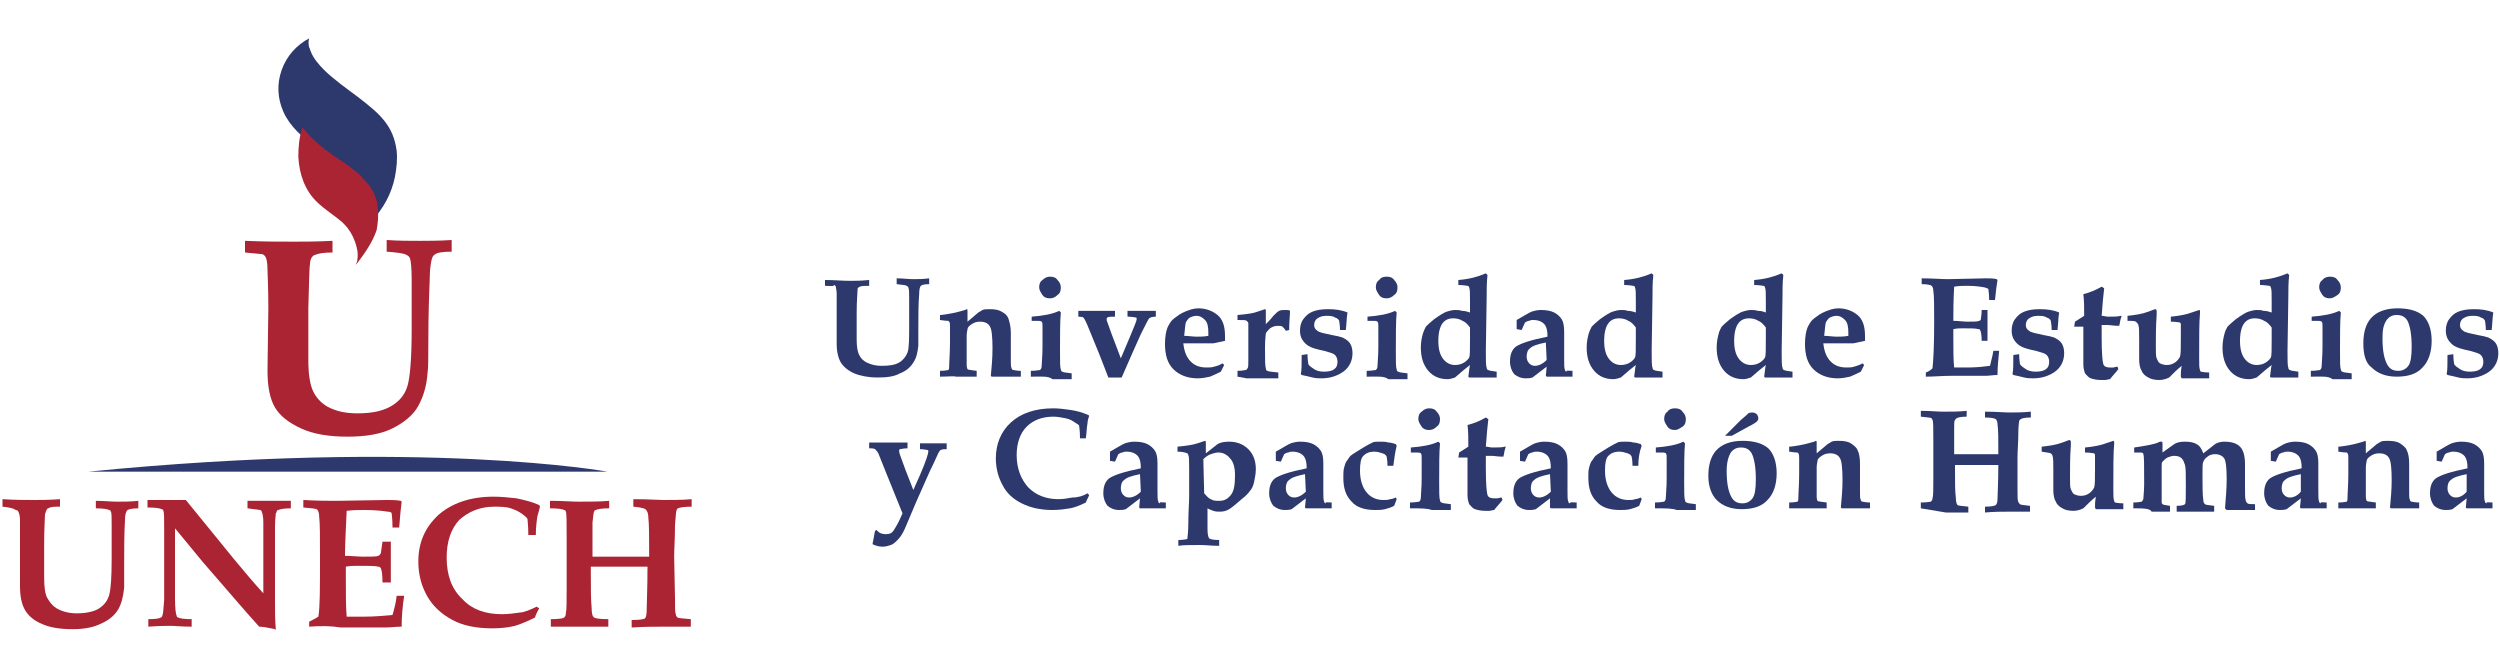 <?xml version="1.0" encoding="utf-8"?>
<!-- Generator: Adobe Illustrator 26.5.0, SVG Export Plug-In . SVG Version: 6.00 Build 0)  -->
<svg version="1.1" id="Layer_1" xmlns="http://www.w3.org/2000/svg" xmlns:xlink="http://www.w3.org/1999/xlink" x="0px" y="0px"
	 viewBox="0 0 300 80" style="enable-background:new 0 0 300 80;" xml:space="preserve">
<style type="text/css">
	.st0{fill:#AB2434;}
	.st1{fill:#2D396C;}
</style>
<g id="AS7Dvr.tif">
</g>
<g>
	<g>
		<g>
			<path class="st0" d="M0.3,60.8v-0.9C1.8,60,3.1,60,4.2,60c0.7,0,1.7,0,3-0.1v0.9c-0.7,0-1.1,0-1.4,0.2c-0.1,0-0.2,0.1-0.2,0.2
				c-0.1,0.1-0.1,0.3-0.2,0.5c0,0.4-0.1,1.6-0.1,3.5c0,1.3,0,2.7,0,4.1c0,1.1,0.1,2,0.4,2.5c0.3,0.5,0.6,0.9,1.1,1.2
				c0.7,0.4,1.5,0.6,2.4,0.6c1.1,0,2.1-0.2,2.7-0.6c0.6-0.4,1-0.9,1.2-1.6c0.2-0.7,0.3-2.1,0.3-4.4v-4c0-0.9,0-1.5-0.1-1.6
				c0-0.1-0.1-0.2-0.2-0.2c-0.2-0.1-0.7-0.2-1.6-0.2v-0.9c1,0,1.8,0.1,2.6,0.1c0.7,0,1.5,0,2.5-0.1v0.9c-0.7,0-1.1,0.1-1.3,0.2
				c-0.2,0.2-0.3,0.6-0.3,1.2c-0.1,1.6-0.1,3.4-0.1,5.5c0,1.3,0,2.2,0,2.6c-0.1,1-0.3,1.9-0.7,2.6c-0.4,0.7-1.1,1.3-2,1.7
				c-1,0.5-2.1,0.7-3.5,0.7c-1.5,0-2.7-0.2-3.6-0.6c-1-0.4-1.7-1-2.1-1.7c-0.4-0.7-0.6-1.6-0.6-2.9l0-4.9c0-0.4,0-1.4,0-3
				c0-0.5-0.1-0.8-0.2-1c0-0.1-0.2-0.2-0.3-0.2C1.6,61,1.2,60.9,0.3,60.8z"/>
			<path class="st0" d="M17.8,75.2v-0.9c0.9,0,1.4-0.1,1.5-0.2c0.1,0,0.2-0.2,0.2-0.3c0.1-0.2,0.1-0.8,0.2-1.8c0-1.7,0-3.1,0-3.9
				v-4.7c0-1.2,0-1.9-0.1-2.1c0-0.1-0.1-0.2-0.2-0.2c-0.2-0.1-0.7-0.2-1.7-0.2v-0.9c1.1,0,2,0,2.5,0c0.6,0,1.3,0,2.1,0
				c1.7,2.1,3.6,4.4,5.7,7c1.4,1.7,2.6,3.1,3.6,4.2v-4.3c0-1.6,0-3.1,0-4.2c0-0.7-0.1-1.1-0.2-1.3c0-0.1-0.1-0.2-0.2-0.2
				c-0.1,0-0.6-0.1-1.5-0.2v-0.9c0.8,0,1.6,0,2.3,0c1.1,0,2.1,0,2.9,0v0.9c-0.8,0-1.3,0.1-1.5,0.2c-0.1,0-0.2,0.1-0.2,0.2
				c0,0.1-0.1,0.2-0.1,0.2c0,0.2-0.1,0.7-0.1,1.7l0,4.4l0,4.4c0,1.2,0,2.3,0.1,3.5L33,75.5c-0.9-0.2-1.5-0.3-1.9-0.3
				c-1.9-2.1-4.1-4.7-6.8-7.8c-1.3-1.6-2.4-2.9-3.3-4v4.2c0,1.1,0,2.5,0,4.2c0,1.2,0.1,1.9,0.2,2.1c0,0.1,0.1,0.2,0.2,0.2
				c0.1,0.1,0.7,0.2,1.6,0.2v0.9c-1.2,0-2-0.1-2.5-0.1C20.1,75.1,19.2,75.1,17.8,75.2z"/>
			<path class="st0" d="M37.1,75.2v-0.6c0.4-0.2,0.8-0.4,1.1-0.6c0.2-1.1,0.2-3.5,0.2-7.1c0-2.5,0-4.1-0.1-4.9
				c0-0.4-0.1-0.7-0.2-0.8C38,61,37.4,61,36.4,60.9V60c1.7,0.1,3.1,0.1,4,0.1l6-0.1c0.6,0,1.2,0,1.7,0.1l0.1,0.1
				C48.1,61,48,62,47.9,63.3h-0.8c0-1.1-0.1-1.6-0.1-1.7c0-0.1-0.2-0.2-0.5-0.2c-0.6-0.1-1.5-0.2-2.8-0.2c-0.6,0-1.3,0-2.1,0.1
				c-0.1,2.3-0.2,4-0.2,5.4c0.8,0,1.5,0.1,2.2,0.1c1,0,1.6,0,1.8-0.1c0.1,0,0.2-0.2,0.3-0.3c0-0.1,0.1-0.6,0.2-1.4h1
				c0,1.2,0,2,0,2.4l0,2.5h-1c0-1-0.1-1.5-0.2-1.7c0-0.1-0.2-0.2-0.3-0.2c-0.4-0.1-1.2-0.1-2.5-0.1c-0.4,0-0.9,0-1.4,0.1
				c0,0.4,0,0.8,0,1.2c0,2.1,0,3.6,0.1,4.8l2.1,0c1.2,0,2.3-0.1,3.4-0.2c0.2-0.7,0.4-1.4,0.5-2.3h0.9c-0.2,1.3-0.3,2.5-0.3,3.7
				c-0.7,0-1.3,0.1-1.9,0.1c-0.4,0-1.2,0-2.4,0c-1.1,0-2.1,0-3,0C39.7,75.1,38.5,75.1,37.1,75.2z"/>
			<path class="st0" d="M64.4,72.8l0.3,0.2c-0.2,0.4-0.4,0.7-0.5,1.1c-0.8,0.4-1.7,0.8-2.4,1c-0.8,0.2-1.7,0.3-2.7,0.3
				c-1.9,0-3.5-0.3-4.8-1c-1.3-0.7-2.3-1.6-3-2.8c-0.7-1.2-1.1-2.6-1.1-4.2c0-2.3,0.8-4.1,2.4-5.6c1.6-1.4,3.8-2.2,6.6-2.2
				c1,0,1.9,0.1,2.8,0.2c0.9,0.2,1.8,0.4,2.7,0.8l0.1,0.2c-0.1,0.4-0.2,0.8-0.3,1.1c-0.1,0.6-0.2,1.4-0.2,2.3h-0.9
				c0-1.1-0.1-1.8-0.1-1.9c0-0.1-0.2-0.3-0.6-0.6c-0.4-0.3-0.8-0.5-1.4-0.7c-0.6-0.2-1.3-0.2-2-0.2c-1.7,0-3.1,0.6-4.2,1.6
				c-1,1.1-1.5,2.6-1.5,4.5c0,2.1,0.6,3.8,1.9,5c1.1,1.2,2.7,1.8,4.7,1.8c0.8,0,1.5-0.1,2.2-0.2C62.8,73.5,63.6,73.2,64.4,72.8z"/>
			<path class="st0" d="M66.1,75.2v-0.9c1,0,1.5-0.1,1.6-0.2c0.1-0.1,0.2-0.2,0.2-0.5c0.1-0.4,0.1-1.4,0.1-3v-5.9c0-2,0-3.1-0.1-3.3
				c0-0.1-0.1-0.2-0.2-0.2c-0.2-0.1-0.7-0.2-1.7-0.2v-0.9c1.5,0,2.6,0.1,3.4,0.1c1.3,0,2.6,0,3.7-0.1v0.9c-0.9,0-1.4,0.1-1.6,0.2
				c-0.1,0-0.2,0.1-0.2,0.2c-0.1,0.1-0.1,0.6-0.2,1.3c0,1,0,2.1,0,3.2v0.9c0.8,0,1.9,0,3.6,0c1.5,0,2.5,0,3.2,0c0-2.3,0-3.9-0.1-4.7
				c0-0.4-0.1-0.7-0.2-0.8C77.5,61,77,60.9,76,60.8v-0.9c1.8,0,3,0.1,3.6,0.1c1.1,0,2.3,0,3.4-0.1v0.9c-0.9,0-1.5,0.1-1.6,0.2
				c-0.1,0-0.2,0.1-0.2,0.2c-0.1,0.2-0.1,0.8-0.2,1.8c0,1.6-0.1,2.9-0.1,3.8l0.1,5c0,1.1,0,1.7,0.1,1.9c0,0.2,0.1,0.3,0.2,0.4
				s0.7,0.1,1.6,0.2v0.9l-1.2,0c-0.9,0-1.6,0-2.1,0c-1.1,0-2.3,0-3.8,0.1v-0.9c1,0,1.5-0.1,1.6-0.2c0.1-0.1,0.2-0.4,0.2-0.9
				c0-0.8,0.1-2.6,0.1-5.3c-0.8,0-1.7,0-2.7,0c-1.5,0-2.9,0-4.1,0v0.7c0,1.9,0,3.3,0.1,4.3c0,0.6,0.1,1,0.3,1.1
				c0.1,0.1,0.7,0.2,1.7,0.2v0.9l-1.3,0c-0.8,0-1.5,0-2.2,0L66.1,75.2z"/>
		</g>
		<g>
			<path class="st1" d="M47.6,18.1L47.6,18.1c-0.4-3.1-2.1-4.5-4.7-6.5c-1.2-0.9-2.9-2.1-4-3.2c-0.6-0.6-1.3-1.4-1.6-2.2
				c-0.1-0.2-0.1-0.4-0.2-0.5l0,0l0,0c-0.1-0.4-0.1-0.8,0-1.1c-1.5,0.8-2.7,2.1-3.3,3.8s-0.5,3.4,0.2,5c0.8,1.8,2.3,3.1,4,4.3
				c0.8,0.6,1.7,1.2,2.5,1.8c0.8,0.6,1.5,1.1,2.1,1.8c0,0,0.1,0.1,0.1,0.1c1.3,1.4,2.1,3.4,1.8,5.2c1.5-1.5,2.5-3.4,2.9-5.4
				C47.6,20.1,47.7,19.1,47.6,18.1z"/>
			<path class="st0" d="M44.6,22.7c-0.2-0.4-0.5-0.7-0.8-1c-0.2-0.2-0.3-0.3-0.4-0.5l0,0l0,0c-0.4-0.4-0.8-0.7-1.2-1
				c0,0-0.1,0-0.1-0.1c-1.9-1.4-3.8-2.3-5.8-4.8c-0.4,1.1-0.5,2.3-0.5,3.5l0,0c0.1,2.1,0.8,4.1,2.3,5.5c0.7,0.7,2.2,1.7,2.9,2.3
				c0.1,0.1,0.3,0.3,0.3,0.3c0.6,0.6,1,1.3,1.3,2.1c0.2,0.6,0.4,1.3,0.3,2c0,0.3-0.1,0.5-0.2,0.8c1-1.3,2-2.7,2.5-4.2
				C45.5,25.9,45.5,24.1,44.6,22.7z"/>
			<g>
				<path class="st0" d="M29.4,30.3v-1.4c2.3,0.1,4.2,0.1,5.9,0.1c1.1,0,2.6,0,4.6-0.1v1.4c-1,0-1.7,0.1-2.1,0.3
					c-0.2,0-0.3,0.2-0.4,0.3c-0.1,0.2-0.2,0.4-0.2,0.8C37.1,32.2,37.1,34,37,37c0,2.1,0,4.1,0,6.2c0,1.7,0.2,3,0.6,3.8
					c0.4,0.8,1,1.4,1.7,1.8c1.1,0.6,2.3,0.8,3.6,0.8c1.8,0,3.1-0.3,4.1-0.9c1-0.6,1.6-1.4,1.9-2.4c0.3-1,0.5-3.3,0.5-6.7v-6.1
					c0-1.4-0.1-2.2-0.2-2.5c-0.1-0.2-0.2-0.3-0.4-0.4c-0.3-0.2-1.1-0.3-2.4-0.4v-1.4c1.4,0.1,2.7,0.1,4,0.1c1,0,2.3,0,3.8-0.1v1.4
					c-1.1,0-1.8,0.1-2.1,0.4c-0.3,0.2-0.4,0.9-0.5,1.9c-0.1,2.5-0.2,5.3-0.2,8.4c0,2,0,3.3-0.1,3.9c-0.1,1.5-0.5,2.8-1.1,3.9
					c-0.6,1.1-1.7,2-3.1,2.7c-1.4,0.7-3.2,1-5.4,1c-2.2,0-4.1-0.3-5.6-1c-1.5-0.7-2.5-1.5-3.1-2.5c-0.6-1-0.9-2.5-0.9-4.4l0.1-7.5
					c0-0.6,0-2.1-0.1-4.6c0-0.8-0.1-1.3-0.2-1.5c-0.1-0.2-0.2-0.3-0.4-0.4C31.3,30.5,30.6,30.4,29.4,30.3z"/>
			</g>
		</g>
		<path class="st1" d="M11,56.6h61.9c0,0-21.9-4-62.3,0"/>
	</g>
	<g>
		<path class="st1" d="M99,34.3v-0.7c1.1,0,2.1,0.1,3,0.1c0.5,0,1.3,0,2.3-0.1v0.7c-0.5,0-0.9,0-1.1,0.1c-0.1,0-0.1,0.1-0.2,0.1
			c-0.1,0.1-0.1,0.2-0.1,0.4c0,0.3-0.1,1.2-0.1,2.7c0,1,0,2.1,0,3.1c0,0.9,0.1,1.5,0.3,1.9s0.5,0.7,0.9,0.9c0.6,0.3,1.2,0.4,1.8,0.4
			c0.9,0,1.6-0.1,2.1-0.4c0.5-0.3,0.8-0.7,1-1.2c0.2-0.5,0.2-1.7,0.2-3.4v-3.1c0-0.7,0-1.1-0.1-1.3c0-0.1-0.1-0.1-0.2-0.2
			c-0.1-0.1-0.5-0.1-1.2-0.2v-0.7c0.7,0,1.4,0.1,2,0.1c0.5,0,1.2,0,1.9-0.1v0.7c-0.6,0-0.9,0.1-1,0.2c-0.1,0.1-0.2,0.4-0.2,1
			c-0.1,1.2-0.1,2.7-0.1,4.2c0,1,0,1.7,0,2c-0.1,0.8-0.2,1.4-0.6,2c-0.3,0.5-0.8,1-1.6,1.3c-0.7,0.4-1.6,0.5-2.7,0.5
			s-2.1-0.2-2.8-0.5c-0.7-0.3-1.3-0.8-1.6-1.3c-0.3-0.5-0.5-1.3-0.5-2.2v-3.8c0-0.3,0-1.1,0-2.3c0-0.4-0.1-0.6-0.1-0.8
			c0-0.1-0.1-0.1-0.2-0.2C100,34.4,99.7,34.3,99,34.3z"/>
		<path class="st1" d="M112.8,45.2v-0.7c0.6,0,1-0.1,1-0.1c0.1-0.1,0.1-0.2,0.1-0.4c0-0.6,0.1-1.6,0.1-3c0-0.7,0-1.3,0-1.8
			c0-0.3,0-0.5-0.1-0.6l-0.1-0.1c-0.1,0-0.4,0-1-0.1v-0.6c0.3,0,0.8-0.1,1.4-0.2c0.6-0.1,1.2-0.3,1.6-0.4l0.2-0.1
			c0.1,0,0.1,0.1,0.1,0.2v0.1c0,0.2,0,0.6,0,1.2l1.3-1.1c0.2-0.1,0.3-0.2,0.5-0.3s0.5-0.1,0.9-0.1c0.6,0,1.1,0.1,1.4,0.3
			c0.4,0.2,0.7,0.5,0.8,0.8s0.3,0.9,0.3,1.7c0,0.3,0,0.7,0,1.2c0,0.9,0,1.7,0,2.3c0,0.4,0,0.6,0.1,0.8c0,0.1,0.1,0.2,0.2,0.2
			c0.1,0,0.4,0.1,0.9,0.1v0.7h-1h-0.7H119l-0.1-0.1c0.1-1.1,0.2-2.1,0.2-3.3c0-1.4-0.1-2.3-0.3-2.6c-0.2-0.4-0.6-0.6-1.2-0.6
			c-0.4,0-0.7,0.1-1,0.3c-0.3,0.2-0.5,0.4-0.5,0.6c0,0.1-0.1,0.4-0.1,0.8c0,2,0,3.2,0,3.5s0.1,0.5,0.1,0.5c0.1,0.1,0.5,0.1,1.1,0.2
			v0.7c-1,0-1.8,0-2.5,0C114.5,45.1,113.8,45.2,112.8,45.2z"/>
		<path class="st1" d="M123.7,45.2v-0.7c0.6,0,1-0.1,1.1-0.1c0.1-0.1,0.2-0.2,0.2-0.5c0-0.4,0.1-1.1,0.1-2.3c0-0.5,0-1,0-1.4v-1
			c0-0.3,0-0.5-0.1-0.6c-0.1-0.1-0.3-0.1-0.6-0.1h-0.6V38c1.3-0.1,2.5-0.3,3.3-0.7l0.2,0.2c-0.1,1.1-0.1,2.6-0.1,4.7
			c0,1.2,0,1.9,0.1,2.1c0,0.2,0.1,0.3,0.2,0.3c0.1,0.1,0.4,0.1,1.1,0.2v0.7c-1,0-1.8,0-2.3,0C125.8,45.1,125,45.2,123.7,45.2z
			 M126,33.2c0.4,0,0.7,0.1,0.9,0.4c0.3,0.3,0.4,0.6,0.4,0.9c0,0.4-0.1,0.7-0.4,0.9c-0.3,0.3-0.6,0.4-0.9,0.4
			c-0.4,0-0.7-0.1-0.9-0.4c-0.2-0.3-0.4-0.6-0.4-0.9c0-0.4,0.1-0.7,0.4-0.9C125.4,33.3,125.7,33.2,126,33.2z"/>
		<path class="st1" d="M129.4,38v-0.7h2.1c0.7,0,1.5,0,2.3,0V38c-0.5,0-0.8,0-0.9,0.1c-0.1,0-0.1,0.1-0.1,0.2c0,0.1,0,0.2,0.1,0.4
			l0.5,1.4l1.1,2.9l1.1-2.6c0.5-1.2,0.8-1.9,0.8-2.1c0-0.1,0-0.2-0.1-0.2c-0.1,0-0.4-0.1-1-0.1v-0.7c0.7,0,1.3,0,1.8,0s1,0,1.6,0V38
			c-0.4,0-0.7,0.1-0.8,0.2c-0.1,0.1-0.4,0.7-1,1.9c-0.5,1.1-1.3,2.9-2.3,5.2H133c-0.4-1-0.9-2.4-1.7-4.3c-0.5-1.2-0.8-2-1-2.4
			c-0.1-0.2-0.2-0.4-0.3-0.5C130.1,38.1,129.8,38,129.4,38z"/>
		<path class="st1" d="M146.7,43.6l0.2,0.2l-0.4,0.8c-0.4,0.2-0.8,0.4-1.3,0.6c-0.5,0.1-0.9,0.2-1.5,0.2c-1.2,0-2.2-0.4-2.9-1.1
			c-0.7-0.7-1-1.7-1-3c0-0.8,0.1-1.5,0.3-2c0.2-0.4,0.4-0.8,0.8-1.1s0.8-0.6,1.3-0.8c0.5-0.2,1-0.4,1.6-0.4c0.9,0,1.7,0.3,2.3,0.8
			c0.6,0.5,0.9,1.3,0.9,2.5c0,0.1,0,0.4,0,0.6l-1.4,0.3c-0.4,0-1,0-1.8,0h-1.8c0.1,1,0.4,1.7,0.9,2.2c0.5,0.5,1.1,0.7,1.9,0.7
			c0.3,0,0.6,0,0.9-0.1C146.1,43.9,146.4,43.8,146.7,43.6z M142.1,40.3c0.5,0,1,0.1,1.5,0.1c0.4,0,0.9,0,1.4-0.1v-0.4
			c0-0.7-0.1-1.2-0.4-1.5s-0.6-0.5-1-0.5c-0.3,0-0.6,0.1-0.8,0.2c-0.2,0.1-0.4,0.4-0.5,0.6C142.2,39,142.2,39.6,142.1,40.3z"/>
		<path class="st1" d="M148.5,45.2v-0.7c0.6,0,0.9-0.1,1-0.1c0.1,0,0.1-0.1,0.2-0.2c0.1-0.1,0.1-0.4,0.1-0.9c0-0.8,0-1.6,0-2.2
			c0-1.3,0-2.1,0-2.3c0-0.1-0.1-0.2-0.2-0.3c-0.1-0.1-0.4-0.1-1.1-0.1v-0.6c1.1-0.1,1.9-0.2,2.4-0.4l0.9-0.3c0.1,0,0.1,0.1,0.1,0.2
			v0.1c0,0.4,0,0.9,0,1.5c0.3-0.3,0.6-0.6,0.9-1c0.3-0.3,0.5-0.5,0.7-0.6c0.2-0.1,0.4-0.1,0.8-0.1c0.2,0,0.4,0,0.5,0.1
			c0,0.6-0.1,1.3-0.1,2.3l-0.4,0.1c-0.1-0.2-0.3-0.4-0.4-0.5c-0.1-0.1-0.4-0.1-0.6-0.1c-0.3,0-0.6,0.1-0.9,0.3
			c-0.2,0.2-0.4,0.4-0.5,0.6c0,0.2-0.1,0.7-0.1,1.7c0,1.4,0,2.2,0.1,2.5c0,0.2,0.1,0.3,0.2,0.3c0.1,0.1,0.5,0.1,1.3,0.2v0.7h-0.9
			c-0.6,0-1.1,0-1.5,0s-0.9,0-1.4,0L148.5,45.2z"/>
		<path class="st1" d="M156.9,42.5c0,0.7,0.1,1.1,0.1,1.2c0.1,0.2,0.4,0.4,0.7,0.6c0.3,0.2,0.7,0.3,1.2,0.3c0.5,0,1-0.1,1.2-0.3
			c0.3-0.2,0.4-0.5,0.4-0.9c0-0.3-0.1-0.6-0.3-0.8c-0.2-0.2-0.6-0.3-1.3-0.5c-1-0.2-1.6-0.4-1.9-0.6c-0.3-0.2-0.5-0.4-0.7-0.7
			s-0.3-0.7-0.3-1.1c0-0.5,0.1-1,0.4-1.4c0.3-0.4,0.6-0.7,1.1-0.9c0.5-0.2,1.1-0.3,1.9-0.3c0.8,0,1.6,0.1,2.3,0.4
			c-0.1,0.5-0.1,1.2-0.2,2.1h-0.7c0-0.6-0.1-1-0.1-1.1c-0.1-0.2-0.2-0.3-0.5-0.4c-0.3-0.2-0.7-0.2-1-0.2c-0.5,0-0.8,0.1-1.1,0.3
			s-0.4,0.5-0.4,0.8c0,0.3,0.1,0.5,0.4,0.7c0.2,0.2,0.8,0.3,1.7,0.5c0.6,0.1,1,0.2,1.3,0.3c0.4,0.2,0.7,0.4,0.9,0.7s0.3,0.7,0.3,1.2
			c0,0.9-0.4,1.7-1.1,2.2c-0.7,0.5-1.6,0.8-2.6,0.8c-0.3,0-0.7,0-1.1-0.1c-0.4-0.1-0.8-0.2-1.3-0.3l-0.1-0.1
			c0.1-0.5,0.1-1.2,0.1-2.3L156.9,42.5L156.9,42.5z"/>
		<path class="st1" d="M164,45.2v-0.7c0.6,0,1-0.1,1.1-0.1c0.1-0.1,0.2-0.2,0.2-0.5c0-0.4,0.1-1.1,0.1-2.3c0-0.5,0-1,0-1.4v-1
			c0-0.3,0-0.5-0.1-0.6c-0.1-0.1-0.3-0.1-0.6-0.1h-0.6V38c1.3-0.1,2.5-0.3,3.3-0.7l0.2,0.2c-0.1,1.1-0.1,2.6-0.1,4.7
			c0,1.2,0,1.9,0.1,2.1c0,0.2,0.1,0.3,0.2,0.3c0.1,0.1,0.4,0.1,1.1,0.2v0.7c-1,0-1.8,0-2.3,0C166.1,45.1,165.3,45.2,164,45.2z
			 M166.4,33.2c0.4,0,0.7,0.1,0.9,0.4c0.3,0.3,0.4,0.6,0.4,0.9c0,0.4-0.1,0.7-0.4,0.9c-0.3,0.3-0.6,0.4-0.9,0.4
			c-0.4,0-0.7-0.1-0.9-0.4s-0.4-0.6-0.4-0.9c0-0.4,0.1-0.7,0.4-0.9C165.7,33.3,166,33.2,166.4,33.2z"/>
		<path class="st1" d="M176.4,37.5v-1.4c0-0.9,0-1.4-0.1-1.6c0-0.1-0.1-0.2-0.2-0.2c-0.1,0-0.5-0.1-1.1-0.1v-0.6
			c1.3-0.1,2.4-0.4,3.3-0.8l0.2,0.2c-0.1,0.9-0.1,1.8-0.1,2.6l-0.1,6.5c0,1.1,0,1.8,0.1,2c0,0.2,0.1,0.3,0.2,0.3
			c0.1,0.1,0.4,0.1,1,0.2v0.7c-0.7,0-1.3,0-2,0c-0.5,0-0.9,0-1.3,0l-0.1-0.1c0.1-0.6,0.1-1,0.2-1.4c-0.4,0.3-1,0.8-1.8,1.5
			c-0.3,0.1-0.6,0.2-0.9,0.2c-0.9,0-1.7-0.3-2.3-1s-0.9-1.6-0.9-2.8c0-0.6,0.1-1.1,0.2-1.5s0.3-0.8,0.4-1c0.2-0.2,0.5-0.5,1-0.9
			c0.7-0.5,1.2-0.8,1.5-0.9c0.3-0.1,0.7-0.2,1-0.2c0.3,0,0.6,0,0.8,0.1C175.8,37.3,176.1,37.4,176.4,37.5z M176.4,39.3
			c-0.3-0.4-0.6-0.7-0.9-0.8c-0.3-0.2-0.7-0.3-1.1-0.3c-0.6,0-1,0.2-1.3,0.6c-0.3,0.4-0.5,1.1-0.5,2.1s0.2,1.7,0.6,2.2
			c0.4,0.5,0.9,0.7,1.4,0.7c0.4,0,0.8-0.1,1.1-0.3c0.3-0.2,0.5-0.4,0.6-0.6c0.1-0.2,0.1-0.9,0.1-2.2
			C176.4,40.6,176.4,39.3,176.4,39.3z"/>
		<path class="st1" d="M188.7,44.5v0.7h-0.6c-0.3,0-0.7,0-1,0c-0.5,0-1,0-1.5,0l-0.1-0.1l0.1-1.1l-1.7,1.3c-0.3,0.1-0.6,0.1-0.8,0.1
			c-0.6,0-1-0.2-1.4-0.5c-0.3-0.4-0.5-0.9-0.5-1.5c0-0.8,0.2-1.4,0.7-1.8c0.6-0.4,1.8-0.8,3.8-1.2c0-0.7-0.1-1.1-0.3-1.4
			c-0.3-0.4-0.8-0.6-1.4-0.6c-0.2,0-0.3,0-0.5,0.1c-0.2,0-0.3,0.1-0.5,0.2l-0.4,0.9l-0.6-0.1v-0.4v-0.4v-0.3c0.9-0.5,1.5-0.9,1.8-1
			c0.3-0.1,0.7-0.2,1.1-0.2c0.7,0,1.2,0.1,1.6,0.3s0.7,0.5,0.9,0.8s0.3,0.8,0.3,1.5c0,0.3,0,0.8,0,1.5s0,1.3,0,1.8
			c0,0.7,0,1.1,0.1,1.3c0,0.1,0.1,0.2,0.2,0.2C187.9,44.4,188.2,44.5,188.7,44.5z M185.5,41.1c-1,0.2-1.6,0.4-1.9,0.7
			c-0.3,0.2-0.4,0.6-0.4,1c0,0.3,0.1,0.6,0.3,0.8c0.2,0.2,0.4,0.3,0.7,0.3c0.4,0,0.9-0.2,1.4-0.7L185.5,41.1L185.5,41.1z"/>
		<path class="st1" d="M196.3,37.5v-1.4c0-0.9,0-1.4-0.1-1.6c0-0.1-0.1-0.2-0.2-0.2c-0.1,0-0.5-0.1-1.1-0.1v-0.6
			c1.3-0.1,2.4-0.4,3.3-0.8l0.2,0.2c-0.1,0.9-0.1,1.8-0.1,2.6l-0.1,6.5c0,1.1,0,1.8,0.1,2c0,0.2,0.1,0.3,0.2,0.3
			c0.1,0.1,0.4,0.1,1,0.2v0.7c-0.7,0-1.3,0-2,0c-0.5,0-0.9,0-1.3,0l-0.1-0.1c0.1-0.6,0.1-1,0.2-1.4c-0.4,0.3-1,0.8-1.8,1.5
			c-0.3,0.1-0.6,0.2-0.9,0.2c-0.9,0-1.7-0.3-2.3-1s-0.9-1.6-0.9-2.8c0-0.6,0.1-1.1,0.2-1.5c0.1-0.4,0.3-0.8,0.4-1
			c0.2-0.2,0.5-0.5,1-0.9c0.7-0.5,1.2-0.8,1.5-0.9c0.3-0.1,0.7-0.2,1-0.2c0.3,0,0.6,0,0.8,0.1C195.7,37.3,196,37.4,196.3,37.5z
			 M196.3,39.3c-0.3-0.4-0.6-0.7-0.9-0.8c-0.3-0.2-0.7-0.3-1.1-0.3c-0.6,0-1,0.2-1.3,0.6c-0.3,0.4-0.5,1.1-0.5,2.1s0.2,1.7,0.6,2.2
			c0.4,0.5,0.9,0.7,1.4,0.7c0.4,0,0.8-0.1,1.1-0.3c0.3-0.2,0.5-0.4,0.6-0.6c0.1-0.2,0.1-0.9,0.1-2.2
			C196.3,40.6,196.3,39.3,196.3,39.3z"/>
		<path class="st1" d="M211.9,37.5v-1.4c0-0.9,0-1.4-0.1-1.6c0-0.1-0.1-0.2-0.2-0.2s-0.5-0.1-1.1-0.1v-0.6c1.3-0.1,2.4-0.4,3.3-0.8
			L214,33c-0.1,0.9-0.1,1.8-0.1,2.6l-0.1,6.5c0,1.1,0,1.8,0.1,2c0,0.2,0.1,0.3,0.2,0.3c0.1,0.1,0.4,0.1,1,0.2v0.7c-0.7,0-1.3,0-2,0
			c-0.5,0-0.9,0-1.3,0l-0.1-0.1c0.1-0.6,0.1-1,0.2-1.4c-0.4,0.3-1,0.8-1.8,1.5c-0.3,0.1-0.6,0.2-0.9,0.2c-0.9,0-1.7-0.3-2.3-1
			s-0.9-1.6-0.9-2.8c0-0.6,0.1-1.1,0.2-1.5c0.1-0.5,0.3-0.8,0.4-1c0.2-0.2,0.5-0.5,1-0.9c0.7-0.5,1.2-0.8,1.5-0.9
			c0.3-0.1,0.7-0.2,1-0.2c0.3,0,0.6,0,0.8,0.1C211.4,37.3,211.6,37.4,211.9,37.5z M211.9,39.3c-0.3-0.4-0.6-0.7-0.9-0.8
			c-0.3-0.2-0.7-0.3-1.1-0.3c-0.6,0-1,0.2-1.3,0.6c-0.3,0.4-0.5,1.1-0.5,2.1s0.2,1.7,0.6,2.2c0.4,0.5,0.9,0.7,1.4,0.7
			c0.4,0,0.8-0.1,1.1-0.3c0.3-0.2,0.5-0.4,0.6-0.6c0.1-0.2,0.1-0.9,0.1-2.2C211.9,40.6,211.9,39.3,211.9,39.3z"/>
		<path class="st1" d="M223.5,43.6l0.2,0.2l-0.4,0.8c-0.4,0.2-0.8,0.4-1.3,0.6c-0.5,0.1-0.9,0.2-1.5,0.2c-1.2,0-2.2-0.4-2.9-1.1
			c-0.7-0.7-1-1.7-1-3c0-0.8,0.1-1.5,0.3-2c0.2-0.4,0.4-0.8,0.8-1.1c0.4-0.3,0.8-0.6,1.3-0.8c0.5-0.2,1-0.4,1.6-0.4
			c0.9,0,1.7,0.3,2.3,0.8c0.6,0.5,0.9,1.3,0.9,2.5c0,0.1,0,0.4,0,0.6l-1.4,0.3c-0.4,0-1,0-1.8,0h-1.8c0.1,1,0.4,1.7,0.9,2.2
			c0.5,0.5,1.1,0.7,1.9,0.7c0.3,0,0.6,0,0.9-0.1C222.8,43.9,223.2,43.8,223.5,43.6z M218.9,40.3c0.5,0,1,0.1,1.5,0.1
			c0.4,0,0.9,0,1.4-0.1v-0.4c0-0.7-0.1-1.2-0.4-1.5s-0.6-0.5-1-0.5c-0.3,0-0.6,0.1-0.8,0.2c-0.2,0.1-0.4,0.4-0.5,0.6
			C219,39,219,39.6,218.9,40.3z"/>
		<path class="st1" d="M231.1,45.2v-0.5c0.3-0.1,0.6-0.3,0.8-0.5c0.1-0.9,0.2-2.7,0.2-5.5c0-1.9,0-3.2-0.1-3.8
			c0-0.3-0.1-0.5-0.2-0.6c-0.1-0.1-0.5-0.2-1.2-0.2v-0.7c1.3,0,2.4,0.1,3.1,0.1l4.6-0.1c0.5,0,0.9,0,1.3,0.1l0.1,0.1
			c-0.1,0.6-0.2,1.4-0.3,2.4h-0.7c0-0.8-0.1-1.2-0.1-1.3c0-0.1-0.2-0.1-0.4-0.2c-0.5-0.1-1.2-0.2-2.1-0.2c-0.5,0-1,0-1.6,0.1
			c-0.1,1.7-0.1,3.1-0.1,4.1c0.6,0,1.2,0.1,1.7,0.1c0.8,0,1.2,0,1.4-0.1c0.1,0,0.2-0.1,0.2-0.2c0-0.1,0.1-0.5,0.1-1.1h0.7
			c0,0.9,0,1.6,0,1.8v1.9h-0.7c0-0.7-0.1-1.2-0.2-1.3c0-0.1-0.1-0.1-0.2-0.1c-0.3-0.1-0.9-0.1-1.9-0.1c-0.3,0-0.7,0-1.1,0.1
			c0,0.3,0,0.6,0,0.9c0,1.6,0,2.8,0.1,3.7h1.7c0.9,0,1.8-0.1,2.6-0.2c0.1-0.5,0.3-1.1,0.4-1.8h0.7c-0.1,1-0.2,1.9-0.2,2.9
			c-0.5,0-1,0.1-1.5,0.1c-0.3,0-0.9,0-1.8,0c-0.8,0-1.6,0-2.3,0C233,45.1,232.1,45.2,231.1,45.2z"/>
		<path class="st1" d="M242.3,42.5c0,0.7,0.1,1.1,0.1,1.2c0.1,0.2,0.4,0.4,0.7,0.6c0.3,0.2,0.7,0.3,1.2,0.3c0.5,0,1-0.1,1.2-0.3
			c0.3-0.2,0.4-0.5,0.4-0.9c0-0.3-0.1-0.6-0.3-0.8c-0.2-0.2-0.6-0.3-1.3-0.5c-1-0.2-1.6-0.4-1.9-0.6c-0.3-0.2-0.5-0.4-0.7-0.7
			s-0.3-0.7-0.3-1.1c0-0.5,0.1-1,0.4-1.4c0.3-0.4,0.6-0.7,1.1-0.9c0.5-0.2,1.1-0.3,1.9-0.3c0.8,0,1.6,0.1,2.3,0.4
			c-0.1,0.5-0.1,1.2-0.2,2.1h-0.7c0-0.6-0.1-1-0.1-1.1c-0.1-0.2-0.2-0.3-0.5-0.4c-0.3-0.2-0.7-0.2-1-0.2c-0.5,0-0.8,0.1-1.1,0.3
			c-0.3,0.2-0.4,0.5-0.4,0.8c0,0.3,0.1,0.5,0.4,0.7c0.2,0.2,0.8,0.3,1.7,0.5c0.6,0.1,1,0.2,1.3,0.3c0.4,0.2,0.7,0.4,0.9,0.7
			s0.3,0.7,0.3,1.2c0,0.9-0.4,1.7-1.1,2.2c-0.7,0.5-1.6,0.8-2.6,0.8c-0.3,0-0.7,0-1.1-0.1c-0.4-0.1-0.8-0.2-1.3-0.3l-0.1-0.1
			c0.1-0.5,0.1-1.2,0.1-2.3L242.3,42.5L242.3,42.5z"/>
		<path class="st1" d="M249,38.6l1.1-0.7c0-1,0-1.9-0.1-2.6c0.8-0.2,1.5-0.5,2.2-0.9l0.3,0.2c-0.1,0.8-0.2,1.9-0.3,3.3
			c0.3,0,0.5,0.1,0.8,0.1c0.6,0,1.1,0,1.5-0.1h0.1l-0.1,0.3c-0.1,0.3-0.1,0.6-0.2,0.9c-0.7,0-1.1-0.1-1.4-0.1c-0.2,0-0.5,0-0.7,0
			c0,0.6,0,1.1,0,1.5c0,1.9,0.1,2.9,0.2,3.2s0.4,0.4,0.8,0.4c0.1,0,0.3,0,0.4,0c0.1,0,0.3-0.1,0.5-0.1l0.1,0.3
			c-0.3,0.4-0.7,0.8-1,1.2c-0.2,0-0.4,0.1-0.6,0.1c-0.2,0-0.3,0-0.5,0c-0.5,0-0.9-0.1-1.2-0.2c-0.3-0.1-0.5-0.4-0.7-0.6
			c-0.1-0.3-0.2-0.6-0.2-1.1c0-0.3,0-1,0-2.1c0-1,0-1.8,0-2.4h-0.4c-0.2,0-0.4,0-0.7,0L249,38.6L249,38.6z"/>
		<path class="st1" d="M255.3,38.5v-0.6c0.9-0.1,1.7-0.2,2.5-0.5l0.8-0.3c0.1,0,0.2,0.1,0.2,0.2v0.5c-0.1,1.3-0.1,2.5-0.1,3.7
			c0,0.8,0,1.3,0.1,1.5s0.2,0.5,0.4,0.6c0.2,0.1,0.5,0.2,0.8,0.2c0.4,0,0.7-0.1,1-0.3c0.3-0.2,0.5-0.5,0.6-0.7
			c0.1-0.3,0.1-1,0.1-2.2c0-1,0-1.6,0-1.7c0-0.1-0.1-0.2-0.1-0.2c-0.1,0-0.5-0.1-1.1-0.1V38c1.1-0.1,2-0.3,2.5-0.5l0.9-0.3
			c0.1,0,0.1,0.1,0.1,0.2v0.2c-0.1,1-0.1,2.7-0.1,5.3c0,0.8,0,1.3,0.1,1.5c0,0.1,0.1,0.2,0.1,0.2c0.1,0,0.4,0.1,1,0.1v0.7
			c-0.6,0-1.3,0-1.9,0c-0.5,0-1,0-1.4,0l-0.1-0.2c0-0.3,0-0.7,0.1-1.3c-0.5,0.4-1,0.9-1.5,1.4c-0.4,0.2-0.8,0.3-1.2,0.3
			c-0.5,0-1-0.1-1.3-0.3c-0.4-0.2-0.7-0.5-0.8-0.8c-0.2-0.3-0.3-0.8-0.3-1.4v-0.9c0-0.6,0-1,0-1.4c0-1,0-1.6-0.1-1.8
			c0-0.1-0.1-0.2-0.2-0.3C256.3,38.5,255.9,38.5,255.3,38.5z"/>
		<path class="st1" d="M272.6,37.5v-1.4c0-0.9,0-1.4-0.1-1.6c0-0.1-0.1-0.2-0.2-0.2c-0.1,0-0.5-0.1-1.1-0.1v-0.6
			c1.3-0.1,2.4-0.4,3.3-0.8l0.2,0.2c-0.1,0.9-0.1,1.8-0.1,2.6l-0.1,6.5c0,1.1,0,1.8,0.1,2c0,0.2,0.1,0.3,0.2,0.3
			c0.1,0.1,0.4,0.1,1,0.2v0.7c-0.7,0-1.3,0-2,0c-0.5,0-0.9,0-1.3,0l-0.1-0.1c0.1-0.6,0.1-1,0.2-1.4c-0.4,0.3-1,0.8-1.8,1.5
			c-0.3,0.1-0.6,0.2-0.9,0.2c-0.9,0-1.7-0.3-2.3-1c-0.6-0.7-0.9-1.6-0.9-2.8c0-0.6,0.1-1.1,0.2-1.5c0.1-0.5,0.3-0.8,0.4-1
			c0.2-0.2,0.5-0.5,1-0.9c0.7-0.5,1.2-0.8,1.5-0.9c0.3-0.1,0.7-0.2,1-0.2c0.3,0,0.6,0,0.8,0.1C272,37.3,272.3,37.4,272.6,37.5z
			 M272.6,39.3c-0.3-0.4-0.6-0.7-0.9-0.8c-0.3-0.2-0.7-0.3-1.1-0.3c-0.6,0-1,0.2-1.3,0.6c-0.3,0.4-0.5,1.1-0.5,2.1s0.2,1.7,0.6,2.2
			c0.4,0.5,0.9,0.7,1.4,0.7c0.4,0,0.8-0.1,1.1-0.3c0.3-0.2,0.5-0.4,0.6-0.6c0.1-0.2,0.1-0.9,0.1-2.2L272.6,39.3L272.6,39.3z"/>
		<path class="st1" d="M277.3,45.2v-0.7c0.6,0,1-0.1,1.1-0.1c0.1-0.1,0.2-0.2,0.2-0.5c0-0.4,0.1-1.1,0.1-2.3c0-0.5,0-1,0-1.4v-1
			c0-0.3,0-0.5-0.1-0.6c-0.1-0.1-0.3-0.1-0.6-0.1h-0.6V38c1.3-0.1,2.5-0.3,3.3-0.7l0.2,0.2c-0.1,1.1-0.1,2.6-0.1,4.7
			c0,1.2,0,1.9,0.1,2.1c0,0.2,0.1,0.3,0.2,0.3c0.1,0.1,0.4,0.1,1.1,0.2v0.7c-1,0-1.8,0-2.3,0C279.4,45.1,278.6,45.2,277.3,45.2z
			 M279.6,33.2c0.4,0,0.7,0.1,0.9,0.4c0.3,0.3,0.4,0.6,0.4,0.9c0,0.4-0.1,0.7-0.4,0.9c-0.3,0.2-0.6,0.4-0.9,0.4
			c-0.4,0-0.7-0.1-0.9-0.4s-0.4-0.6-0.4-0.9c0-0.4,0.1-0.7,0.4-0.9C278.9,33.3,279.3,33.2,279.6,33.2z"/>
		<path class="st1" d="M283.6,41.2c0-1.3,0.3-2.3,0.9-3c0.7-0.8,1.8-1.2,3.2-1.2c1.4,0,2.4,0.3,3.1,0.9c0.6,0.6,1,1.6,1,3
			s-0.4,2.5-1.1,3.2c-0.7,0.8-1.8,1.1-3.1,1.1s-2.3-0.4-3-1.1C283.9,43.6,283.6,42.6,283.6,41.2z M285.9,40.6c0,1.5,0.2,2.5,0.6,3.2
			c0.3,0.5,0.7,0.7,1.3,0.7c0.5,0,0.9-0.2,1.2-0.6c0.3-0.4,0.4-1.2,0.4-2.3c0-1.5-0.2-2.5-0.5-3.1c-0.3-0.5-0.7-0.7-1.3-0.7
			c-0.5,0-0.9,0.2-1.2,0.6C286,39,285.9,39.6,285.9,40.6z"/>
		<path class="st1" d="M294.4,42.5c0,0.7,0.1,1.1,0.1,1.2c0.1,0.2,0.4,0.4,0.7,0.6c0.3,0.2,0.7,0.3,1.2,0.3s1-0.1,1.2-0.3
			c0.3-0.2,0.4-0.5,0.4-0.9c0-0.3-0.1-0.6-0.3-0.8c-0.2-0.2-0.6-0.3-1.3-0.5c-1-0.2-1.6-0.4-1.9-0.6c-0.3-0.2-0.5-0.4-0.7-0.7
			c-0.2-0.3-0.3-0.7-0.3-1.1c0-0.5,0.1-1,0.4-1.4c0.3-0.4,0.6-0.7,1.1-0.9c0.5-0.2,1.1-0.3,1.9-0.3s1.6,0.1,2.3,0.4
			c-0.1,0.5-0.1,1.2-0.2,2.1h-0.7c0-0.6-0.1-1-0.1-1.1c-0.1-0.2-0.2-0.3-0.5-0.4c-0.3-0.2-0.7-0.2-1-0.2c-0.5,0-0.8,0.1-1.1,0.3
			s-0.4,0.5-0.4,0.8c0,0.3,0.1,0.5,0.4,0.7c0.2,0.2,0.8,0.3,1.7,0.5c0.6,0.1,1,0.2,1.3,0.3c0.4,0.2,0.7,0.4,0.9,0.7s0.3,0.7,0.3,1.2
			c0,0.9-0.4,1.7-1.1,2.2c-0.7,0.5-1.6,0.8-2.6,0.8c-0.3,0-0.7,0-1.1-0.1c-0.4-0.1-0.8-0.2-1.3-0.3l-0.1-0.1
			c0.1-0.5,0.1-1.2,0.1-2.3L294.4,42.5L294.4,42.5z"/>
		<path class="st1" d="M104.3,53.8v-0.7c1.3,0,2.1,0,2.5,0c0.5,0,1.2,0,2.1,0v0.7c-0.5,0-0.8,0.1-0.9,0.1c-0.1,0-0.1,0.1-0.1,0.3
			c0,0.2,0.3,0.9,0.8,2.3l0.9,2.3l0.8-1.8c0.7-1.6,1-2.6,1-2.8c0-0.1,0-0.2-0.1-0.2c-0.1,0-0.4-0.1-0.9-0.1v-0.7h0.5
			c0.6,0,0.9,0,1.1,0c0.2,0,0.7,0,1.6,0v0.7c-0.3,0-0.5,0-0.7,0.1c-0.1,0-0.1,0.1-0.2,0.2c-0.1,0.1-0.4,0.9-1.1,2.3l-1.6,3.6
			l-1.4,3.3c-0.3,0.7-0.6,1.1-0.9,1.4c-0.3,0.3-0.5,0.5-0.8,0.6c-0.3,0.1-0.6,0.2-1,0.2s-0.8-0.1-1.2-0.3c0.1-0.5,0.2-1.1,0.3-1.6
			l0.2-0.1c0.3,0.4,0.7,0.5,1.1,0.5s0.7-0.1,0.9-0.4s0.6-0.9,1.1-2.1l-1.9-4.7l-1-2.5c-0.1-0.2-0.2-0.3-0.3-0.4
			C105,53.8,104.7,53.8,104.3,53.8z"/>
		<path class="st1" d="M130.5,59.2l0.2,0.2c-0.1,0.3-0.3,0.6-0.4,0.9c-0.6,0.3-1.3,0.6-1.9,0.7c-0.6,0.1-1.3,0.2-2.1,0.2
			c-1.5,0-2.7-0.3-3.7-0.8c-1-0.5-1.8-1.2-2.3-2.2c-0.5-0.9-0.8-2-0.8-3.2c0-1.7,0.6-3.2,1.8-4.3c1.2-1.1,2.9-1.7,5.1-1.7
			c0.7,0,1.4,0.1,2.1,0.2c0.7,0.1,1.4,0.3,2.1,0.6l0.1,0.1c-0.1,0.3-0.2,0.6-0.2,0.9c-0.1,0.5-0.1,1.1-0.2,1.8h-0.7
			c0-0.9-0.1-1.4-0.1-1.5s-0.2-0.2-0.5-0.4c-0.3-0.2-0.6-0.4-1.1-0.5c-0.5-0.1-1-0.2-1.5-0.2c-1.3,0-2.4,0.4-3.2,1.2
			c-0.8,0.8-1.2,2-1.2,3.4c0,1.6,0.5,2.9,1.4,3.9c0.9,0.9,2.1,1.4,3.6,1.4c0.6,0,1.1-0.1,1.7-0.2C129.4,59.7,130,59.5,130.5,59.2z"
			/>
		<path class="st1" d="M139.9,60.3V61h-0.6c-0.3,0-0.7,0-1,0c-0.5,0-1,0-1.5,0l-0.1-0.1l0.1-1.1l-1.7,1.3c-0.3,0.1-0.6,0.1-0.8,0.1
			c-0.6,0-1-0.2-1.4-0.5c-0.3-0.4-0.5-0.9-0.5-1.5c0-0.8,0.2-1.4,0.7-1.8c0.6-0.4,1.8-0.8,3.8-1.2c0-0.7-0.1-1.1-0.3-1.4
			c-0.3-0.4-0.8-0.6-1.4-0.6c-0.2,0-0.3,0-0.5,0.1c-0.2,0-0.3,0.1-0.5,0.2l-0.4,0.9l-0.6-0.1v-0.4v-0.4v-0.3c0.9-0.5,1.5-0.9,1.8-1
			c0.3-0.1,0.7-0.2,1.1-0.2c0.7,0,1.2,0.1,1.6,0.3c0.4,0.2,0.7,0.5,0.9,0.8c0.2,0.3,0.3,0.8,0.3,1.5c0,0.3,0,0.8,0,1.5s0,1.3,0,1.8
			c0,0.7,0,1.1,0.1,1.3c0,0.1,0.1,0.2,0.2,0.2C139.1,60.2,139.4,60.3,139.9,60.3z M136.8,56.9c-1,0.2-1.6,0.4-1.9,0.7
			c-0.3,0.2-0.4,0.6-0.4,1c0,0.3,0.1,0.6,0.3,0.8c0.2,0.2,0.4,0.3,0.7,0.3c0.4,0,0.9-0.2,1.4-0.7L136.8,56.9L136.8,56.9z"/>
		<path class="st1" d="M141.3,54.2v-0.6c1-0.1,1.8-0.2,2.4-0.4l0.9-0.3c0.1,0,0.1,0.1,0.1,0.2c0,0.1,0,0.3,0,0.5v0.8l1.4-1.1
			c0.3-0.2,0.8-0.3,1.4-0.3c0.9,0,1.7,0.3,2.3,0.9c0.6,0.6,0.9,1.4,0.9,2.4c0,0.5-0.1,1-0.2,1.5c-0.1,0.5-0.3,0.9-0.5,1.1
			c-0.2,0.3-0.5,0.6-1,1c-0.8,0.7-1.3,1.1-1.5,1.2c-0.3,0.2-0.7,0.3-1.1,0.3c-0.3,0-0.5,0-0.8-0.1c-0.3-0.1-0.5-0.2-0.7-0.3v2.5
			c0,0.6,0.1,1,0.2,1.1c0.1,0.1,0.5,0.2,1.2,0.2v0.7c-0.9,0-1.6-0.1-2.3-0.1c-1.2,0-2.1,0-2.6,0.1v-0.7c0.6,0,0.9-0.1,1-0.1
			c0.1,0,0.1-0.1,0.1-0.2c0-0.1,0.1-0.7,0.1-1.7c0-1.4,0.1-2.5,0.1-3.2v-3.3c0-1,0-1.5-0.1-1.7c0-0.1-0.1-0.1-0.1-0.2
			C142.2,54.3,141.9,54.2,141.3,54.2z M144.5,59.2c0.3,0.3,0.5,0.6,0.8,0.7c0.3,0.2,0.6,0.2,1,0.2c0.6,0,1-0.2,1.4-0.7
			c0.4-0.5,0.5-1.3,0.5-2.4c0-0.9-0.2-1.6-0.6-2c-0.4-0.5-0.9-0.7-1.4-0.7c-0.3,0-0.6,0.1-0.9,0.2c-0.3,0.1-0.6,0.3-0.9,0.6
			L144.5,59.2L144.5,59.2z"/>
		<path class="st1" d="M159.8,60.3V61h-0.6c-0.3,0-0.7,0-1,0c-0.5,0-1,0-1.5,0l-0.1-0.1l0.1-1.1l-1.7,1.3c-0.3,0.1-0.6,0.1-0.8,0.1
			c-0.6,0-1-0.2-1.4-0.5c-0.3-0.4-0.5-0.9-0.5-1.5c0-0.8,0.2-1.4,0.7-1.8c0.6-0.4,1.8-0.8,3.8-1.2c0-0.7-0.1-1.1-0.3-1.4
			c-0.3-0.4-0.8-0.6-1.4-0.6c-0.2,0-0.3,0-0.5,0.1c-0.2,0-0.3,0.1-0.5,0.2l-0.4,0.9l-0.6-0.1v-0.4v-0.4v-0.3c0.9-0.5,1.5-0.9,1.8-1
			c0.3-0.1,0.7-0.2,1.1-0.2c0.7,0,1.2,0.1,1.6,0.3c0.4,0.2,0.7,0.5,0.9,0.8c0.2,0.3,0.3,0.8,0.3,1.5c0,0.3,0,0.8,0,1.5s0,1.3,0,1.8
			c0,0.7,0,1.1,0.1,1.3c0,0.1,0.1,0.2,0.2,0.2C159,60.2,159.3,60.3,159.8,60.3z M156.6,56.9c-1,0.2-1.6,0.4-1.9,0.7
			c-0.3,0.2-0.4,0.6-0.4,1c0,0.3,0.1,0.6,0.3,0.8c0.2,0.2,0.4,0.3,0.7,0.3c0.4,0,0.9-0.2,1.4-0.7L156.6,56.9L156.6,56.9z"/>
		<path class="st1" d="M167.2,55.9h-0.7c0-0.7-0.1-1-0.1-1.1c-0.1-0.2-0.2-0.3-0.5-0.4c-0.3-0.1-0.6-0.2-1-0.2c-0.6,0-1,0.2-1.3,0.5
			c-0.3,0.3-0.4,0.9-0.4,1.8c0,1.1,0.3,2,0.8,2.6s1.2,0.9,2,0.9c0.3,0,0.6,0,0.8-0.1c0.2,0,0.5-0.1,0.7-0.2l0.1,0.2
			c-0.1,0.3-0.2,0.5-0.3,0.8c-0.4,0.2-0.7,0.3-1.1,0.4c-0.4,0.1-0.8,0.1-1.2,0.1c-1.2,0-2.2-0.3-2.8-1c-0.7-0.7-1-1.6-1-2.9
			c0-0.5,0-0.9,0.1-1.2c0.1-0.4,0.2-0.7,0.4-0.9c0.2-0.3,0.3-0.5,0.5-0.6c0.1-0.1,0.6-0.4,1.4-0.9c0.5-0.3,0.9-0.5,1.1-0.6
			c0.2-0.1,0.5-0.1,0.9-0.1c0.3,0,0.7,0,1,0.1c0.3,0,0.6,0.1,0.9,0.2l0.1,0.2C167.4,54.3,167.3,55.1,167.2,55.9z"/>
		<path class="st1" d="M169.2,61v-0.7c0.6,0,1-0.1,1.1-0.1c0.1-0.1,0.2-0.2,0.2-0.5c0-0.4,0.1-1.1,0.1-2.3c0-0.5,0-1,0-1.4v-1
			c0-0.3,0-0.5-0.1-0.6c-0.1-0.1-0.3-0.1-0.6-0.1h-0.6v-0.6c1.3-0.1,2.5-0.3,3.3-0.7l0.2,0.2c-0.1,1.1-0.1,2.6-0.1,4.7
			c0,1.2,0,1.9,0.1,2.1c0,0.2,0.1,0.3,0.2,0.3c0.1,0.1,0.4,0.1,1.1,0.2v0.7c-1,0-1.8,0-2.3,0C171.3,61,170.5,61,169.2,61z M171.5,49
			c0.4,0,0.7,0.1,0.9,0.4c0.3,0.3,0.4,0.6,0.4,0.9c0,0.4-0.1,0.7-0.4,0.9c-0.3,0.3-0.6,0.4-0.9,0.4c-0.4,0-0.7-0.1-0.9-0.4
			s-0.4-0.6-0.4-0.9c0-0.4,0.1-0.7,0.4-0.9C170.9,49.1,171.2,49,171.5,49z"/>
		<path class="st1" d="M175.1,54.3l1.1-0.7c0-1,0-1.9-0.1-2.6c0.8-0.2,1.5-0.5,2.2-0.9l0.3,0.2c-0.1,0.8-0.2,1.9-0.3,3.3
			c0.3,0,0.5,0.1,0.8,0.1c0.6,0,1.1,0,1.5-0.1h0.1l-0.1,0.3c-0.1,0.3-0.1,0.6-0.2,0.9c-0.7,0-1.1-0.1-1.4-0.1c-0.2,0-0.5,0-0.7,0
			c0,0.6,0,1.1,0,1.5c0,1.9,0.1,2.9,0.2,3.2s0.4,0.4,0.8,0.4c0.1,0,0.3,0,0.4,0c0.1,0,0.3-0.1,0.5-0.1l0.1,0.3
			c-0.3,0.4-0.7,0.8-1,1.2c-0.2,0-0.4,0.1-0.6,0.1c-0.2,0-0.3,0-0.5,0c-0.5,0-0.9-0.1-1.2-0.2s-0.5-0.4-0.7-0.6
			c-0.1-0.3-0.2-0.6-0.2-1.1c0-0.3,0-1,0-2.1c0-1,0-1.8,0-2.4h-0.4c-0.2,0-0.4,0-0.7,0L175.1,54.3L175.1,54.3z"/>
		<path class="st1" d="M189.2,60.3V61h-0.6c-0.3,0-0.7,0-1,0c-0.5,0-1,0-1.5,0l-0.1-0.1v-1.1l-1.7,1.3c-0.3,0.1-0.6,0.1-0.8,0.1
			c-0.6,0-1-0.2-1.4-0.5c-0.3-0.4-0.5-0.9-0.5-1.5c0-0.8,0.2-1.4,0.7-1.8c0.6-0.4,1.8-0.8,3.8-1.2c0-0.7-0.1-1.1-0.3-1.4
			c-0.3-0.4-0.8-0.6-1.4-0.6c-0.2,0-0.3,0-0.5,0.1c-0.2,0-0.3,0.1-0.5,0.2l-0.4,0.9l-0.6-0.1v-0.4v-0.4v-0.3c0.9-0.5,1.5-0.9,1.8-1
			c0.3-0.1,0.7-0.2,1.1-0.2c0.7,0,1.2,0.1,1.6,0.3c0.4,0.2,0.7,0.5,0.9,0.8c0.2,0.3,0.3,0.8,0.3,1.5c0,0.3,0,0.8,0,1.5s0,1.3,0,1.8
			c0,0.7,0,1.1,0.1,1.3c0,0.1,0.1,0.2,0.2,0.2C188.4,60.2,188.7,60.3,189.2,60.3z M186,56.9c-1,0.2-1.6,0.4-1.9,0.7
			c-0.3,0.2-0.4,0.6-0.4,1c0,0.3,0.1,0.6,0.3,0.8c0.2,0.2,0.4,0.3,0.7,0.3c0.4,0,0.9-0.2,1.4-0.7L186,56.9L186,56.9z"/>
		<path class="st1" d="M196.6,55.9h-0.7c0-0.7-0.1-1-0.1-1.1c-0.1-0.2-0.2-0.3-0.5-0.4c-0.3-0.1-0.6-0.2-1-0.2c-0.6,0-1,0.2-1.3,0.5
			c-0.3,0.3-0.4,0.9-0.4,1.8c0,1.1,0.3,2,0.8,2.6s1.2,0.9,2,0.9c0.3,0,0.6,0,0.8-0.1c0.2,0,0.5-0.1,0.7-0.2l0.1,0.2
			c-0.1,0.3-0.2,0.5-0.3,0.8c-0.4,0.2-0.7,0.3-1.1,0.4c-0.4,0.1-0.8,0.1-1.2,0.1c-1.2,0-2.2-0.3-2.8-1c-0.7-0.7-1-1.6-1-2.9
			c0-0.5,0-0.9,0.1-1.2c0.1-0.4,0.2-0.7,0.4-0.9c0.2-0.3,0.3-0.5,0.5-0.6c0.1-0.1,0.6-0.4,1.4-0.9c0.5-0.3,0.9-0.5,1.1-0.6
			c0.2-0.1,0.5-0.1,0.9-0.1c0.3,0,0.7,0,1,0.1c0.3,0,0.6,0.1,0.9,0.2l0.1,0.2C196.7,54.3,196.6,55.1,196.6,55.9z"/>
		<path class="st1" d="M198.6,61v-0.7c0.6,0,1-0.1,1.1-0.1c0.1-0.1,0.2-0.2,0.2-0.5c0-0.4,0.1-1.1,0.1-2.3c0-0.5,0-1,0-1.4v-1
			c0-0.3,0-0.5-0.1-0.6c-0.1-0.1-0.3-0.1-0.6-0.1h-0.6v-0.6c1.3-0.1,2.5-0.3,3.3-0.7l0.2,0.2c-0.1,1.1-0.1,2.6-0.1,4.7
			c0,1.2,0,1.9,0.1,2.1c0,0.2,0.1,0.3,0.2,0.3c0.1,0.1,0.4,0.1,1.1,0.2v0.7c-1,0-1.8,0-2.3,0C200.7,61,199.9,61,198.6,61z M201,49
			c0.4,0,0.7,0.1,0.9,0.4c0.3,0.3,0.4,0.6,0.4,0.9c0,0.4-0.1,0.7-0.4,0.9c-0.3,0.2-0.6,0.4-0.9,0.4c-0.4,0-0.7-0.1-0.9-0.4
			s-0.4-0.6-0.4-0.9c0-0.4,0.1-0.7,0.4-0.9C200.3,49.1,200.6,49,201,49z"/>
		<path class="st1" d="M205,57.1c0-1.3,0.3-2.3,0.9-3c0.7-0.8,1.8-1.2,3.2-1.2c1.4,0,2.4,0.3,3.1,0.9c0.6,0.6,1,1.6,1,3
			s-0.4,2.5-1.1,3.2c-0.7,0.8-1.8,1.1-3.1,1.1c-1.3,0-2.3-0.4-3-1.1C205.4,59.4,205,58.4,205,57.1z M207.8,52.3H207l1.9-1.9
			c0.5-0.4,0.8-0.7,0.9-0.8c0.2-0.1,0.3-0.1,0.5-0.1c0.2,0,0.4,0.1,0.5,0.2c0.1,0.1,0.2,0.3,0.2,0.5s-0.1,0.3-0.2,0.4
			c-0.1,0.1-0.4,0.3-1,0.6L207.8,52.3z M207.2,56.5c0,1.5,0.2,2.5,0.6,3.2c0.3,0.5,0.7,0.7,1.3,0.7c0.5,0,0.9-0.2,1.2-0.6
			c0.3-0.4,0.4-1.2,0.4-2.3c0-1.5-0.2-2.5-0.5-3.1c-0.3-0.5-0.7-0.7-1.3-0.7c-0.5,0-0.9,0.2-1.2,0.6
			C207.4,54.8,207.2,55.5,207.2,56.5z"/>
		<path class="st1" d="M214.7,61v-0.7c0.6,0,1-0.1,1-0.1c0.1-0.1,0.1-0.2,0.1-0.4c0-0.6,0.1-1.6,0.1-3c0-0.7,0-1.3,0-1.8
			c0-0.3,0-0.5-0.1-0.6l-0.1-0.1c-0.1,0-0.4,0-1-0.1v-0.6c0.3,0,0.8-0.1,1.4-0.2c0.6-0.1,1.2-0.3,1.6-0.4l0.2-0.1
			c0.1,0,0.1,0.1,0.1,0.2v0.1c0,0.2,0,0.6,0,1.2l1.3-1.1c0.2-0.1,0.3-0.2,0.5-0.3c0.2-0.1,0.5-0.1,0.9-0.1c0.6,0,1.1,0.1,1.4,0.3
			c0.3,0.2,0.7,0.5,0.8,0.8c0.2,0.4,0.3,0.9,0.3,1.7c0,0.3,0,0.7,0,1.2c0,0.9,0,1.7,0,2.3c0,0.4,0,0.6,0.1,0.8
			c0,0.1,0.1,0.2,0.2,0.2c0.1,0,0.4,0.1,0.9,0.1V61h-1h-0.7h-1.7l-0.1-0.1c0.1-1.1,0.2-2.1,0.2-3.3c0-1.4-0.1-2.3-0.3-2.6
			c-0.2-0.4-0.6-0.6-1.2-0.6c-0.4,0-0.7,0.1-1,0.3c-0.3,0.2-0.5,0.4-0.5,0.6c0,0.1-0.1,0.4-0.1,0.8c0,2,0,3.2,0,3.5s0.1,0.5,0.1,0.5
			c0.1,0.1,0.5,0.1,1.1,0.2V61c-1,0-1.8,0-2.5,0C216.5,61,215.8,61,214.7,61z"/>
		<path class="st1" d="M230.5,61v-0.7c0.7,0,1.2-0.1,1.2-0.1c0.1-0.1,0.2-0.2,0.2-0.4c0.1-0.3,0.1-1.1,0.1-2.3v-4.6
			c0-1.5,0-2.4-0.1-2.5c0-0.1-0.1-0.1-0.1-0.2c-0.1-0.1-0.5-0.1-1.3-0.2v-0.7c1.1,0,2,0.1,2.7,0.1c1,0,2,0,2.8-0.1v0.7
			c-0.7,0-1.1,0.1-1.2,0.2c-0.1,0-0.1,0.1-0.2,0.2c-0.1,0.1-0.1,0.4-0.1,1c0,0.8,0,1.6,0,2.4v0.7c0.6,0,1.5,0,2.8,0
			c1.1,0,1.9,0,2.5,0c0-1.8,0-3-0.1-3.6c0-0.3-0.1-0.5-0.2-0.6c-0.1-0.1-0.6-0.2-1.3-0.2v-0.7c1.4,0,2.3,0.1,2.8,0.1
			c0.8,0,1.7,0,2.7-0.1v0.7c-0.7,0-1.1,0.1-1.2,0.2c-0.1,0-0.1,0.1-0.2,0.2c0,0.1-0.1,0.6-0.1,1.4c0,1.2-0.1,2.2-0.1,3v3.8
			c0,0.9,0,1.4,0.1,1.5c0,0.1,0.1,0.2,0.2,0.3s0.5,0.1,1.2,0.2v0.7h-0.9c-0.7,0-1.2,0-1.6,0c-0.8,0-1.8,0-2.9,0.1v-0.7
			c0.7,0,1.2-0.1,1.3-0.2c0.1-0.1,0.2-0.3,0.2-0.7c0-0.6,0.1-2,0.1-4.1c-0.6,0-1.3,0-2.1,0c-1.2,0-2.2,0-3.1,0v0.6
			c0,1.5,0,2.6,0.1,3.3c0,0.5,0.1,0.8,0.2,0.9c0.1,0.1,0.5,0.1,1.3,0.2v0.7h-1c-0.6,0-1.2,0-1.7,0L230.5,61z"/>
		<path class="st1" d="M245,54.2v-0.6c0.9-0.1,1.7-0.2,2.5-0.5l0.8-0.3c0.1,0,0.2,0.1,0.2,0.2v0.5c-0.1,1.3-0.1,2.5-0.1,3.7
			c0,0.8,0,1.3,0.1,1.5c0.1,0.2,0.2,0.5,0.4,0.6c0.2,0.1,0.5,0.2,0.8,0.2c0.4,0,0.7-0.1,1-0.3c0.3-0.2,0.5-0.5,0.6-0.7
			c0.1-0.3,0.1-1,0.1-2.2c0-1,0-1.6,0-1.7c0-0.1-0.1-0.2-0.1-0.2c-0.1,0-0.5-0.1-1.1-0.1v-0.6c1.1-0.1,2-0.3,2.5-0.5l0.9-0.3
			c0.1,0,0.1,0.1,0.1,0.2v0.2c-0.1,1-0.1,2.7-0.1,5.3c0,0.8,0,1.3,0.1,1.5c0,0.1,0.1,0.2,0.1,0.2c0.1,0,0.4,0.1,1,0.1v0.7
			c-0.6,0-1.3,0-1.9,0c-0.5,0-1,0-1.4,0l-0.1-0.2c0-0.3,0-0.7,0.1-1.3c-0.5,0.4-1,0.9-1.5,1.4c-0.4,0.2-0.8,0.3-1.2,0.3
			c-0.5,0-1-0.1-1.3-0.3c-0.4-0.2-0.7-0.5-0.8-0.8c-0.2-0.3-0.3-0.8-0.3-1.4v-0.9c0-0.6,0-1,0-1.4c0-1,0-1.6-0.1-1.8
			c0-0.1-0.1-0.2-0.2-0.3C245.8,54.3,245.5,54.3,245,54.2z"/>
		<path class="st1" d="M256,61v-0.7c0.6,0,0.9-0.1,1-0.1c0.1-0.1,0.1-0.1,0.2-0.3c0-0.3,0.1-0.9,0.1-1.9c0-2.1,0-3.3-0.1-3.5
			c0-0.2-0.2-0.2-0.6-0.2h-0.5v-0.6c0.7-0.1,1.3-0.2,1.8-0.3s0.9-0.2,1.3-0.4c0.1,0,0.1,0,0.2,0c0.1,0,0.1,0.1,0.1,0.2
			c0,0.1,0,0.2,0,0.4c0,0.1,0,0.2,0,0.4v0.3l1.4-1c0.3-0.2,0.7-0.3,1.3-0.3c0.6,0,1.1,0.1,1.4,0.3c0.4,0.2,0.6,0.6,0.8,1.1l1.4-1.1
			c0.3-0.2,0.7-0.3,1.1-0.3c0.9,0,1.5,0.2,1.9,0.6c0.4,0.4,0.6,1.1,0.6,2.1v0.7c0,0.8,0,1.5,0,2.1c0,0.8,0,1.3,0.1,1.6
			c0,0.1,0.1,0.2,0.2,0.3c0.1,0.1,0.4,0.1,0.9,0.1v0.7c-0.7,0-1.3,0-1.8,0s-1,0-1.6,0L267,61c0.1-1.2,0.2-2.4,0.2-3.5
			c0-1.4-0.1-2.2-0.3-2.5c-0.2-0.3-0.6-0.5-1.1-0.5c-0.3,0-0.7,0.1-0.9,0.3c-0.3,0.2-0.4,0.4-0.5,0.6c-0.1,0.2-0.1,0.6-0.1,1.5
			c0,1.5,0,2.5,0.1,3.1c0,0.3,0.1,0.4,0.2,0.5s0.4,0.1,1.1,0.2v0.7c-0.7,0-1.4,0-2.1,0c-0.9,0-1.7,0-2.4,0v-0.7c0.6,0,0.9-0.1,1-0.2
			c0.1-0.1,0.1-0.9,0.1-2.1c0-1.4,0-2.3-0.1-2.6c-0.1-0.3-0.2-0.6-0.4-0.8c-0.2-0.2-0.5-0.3-0.9-0.3c-0.3,0-0.5,0.1-0.8,0.2
			c-0.2,0.1-0.4,0.3-0.6,0.5c-0.1,0.1-0.1,0.3-0.1,0.6v0.3c0,0.2,0,0.6,0,1.3v1c0,1,0,1.5,0,1.7c0,0.1,0.1,0.2,0.1,0.2
			c0.1,0.1,0.4,0.1,0.9,0.2v0.7c-0.7,0-1.4,0-2.2,0C258,61,257.2,61,256,61z"/>
		<path class="st1" d="M279.2,60.3V61h-0.6c-0.3,0-0.7,0-1,0c-0.5,0-1,0-1.5,0l-0.1-0.1l0.1-1.1l-1.7,1.3c-0.3,0.1-0.6,0.1-0.8,0.1
			c-0.6,0-1-0.2-1.4-0.5c-0.3-0.4-0.5-0.9-0.5-1.5c0-0.8,0.2-1.4,0.7-1.8c0.6-0.4,1.8-0.8,3.8-1.2c0-0.7-0.1-1.1-0.3-1.4
			c-0.3-0.4-0.8-0.6-1.4-0.6c-0.2,0-0.3,0-0.5,0.1c-0.2,0-0.3,0.1-0.5,0.2l-0.4,0.9l-0.6-0.1v-0.4v-0.4v-0.3c0.9-0.5,1.5-0.9,1.8-1
			c0.3-0.1,0.7-0.2,1.1-0.2c0.7,0,1.2,0.1,1.6,0.3c0.4,0.2,0.7,0.5,0.9,0.8s0.3,0.8,0.3,1.5c0,0.3,0,0.8,0,1.5s0,1.3,0,1.8
			c0,0.7,0,1.1,0.1,1.3c0,0.1,0.1,0.2,0.2,0.2C278.4,60.2,278.7,60.3,279.2,60.3z M276.1,56.9c-1,0.2-1.6,0.4-1.9,0.7
			c-0.3,0.2-0.4,0.6-0.4,1c0,0.3,0.1,0.6,0.3,0.8c0.2,0.2,0.4,0.3,0.7,0.3c0.4,0,0.9-0.2,1.3-0.7V56.9L276.1,56.9z"/>
		<path class="st1" d="M280.6,61v-0.7c0.6,0,1-0.1,1-0.1c0.1-0.1,0.1-0.2,0.1-0.4c0-0.6,0.1-1.6,0.1-3c0-0.7,0-1.3,0-1.8
			c0-0.3,0-0.5-0.1-0.6l-0.1-0.1c-0.1,0-0.4,0-1-0.1v-0.6c0.3,0,0.8-0.1,1.4-0.2c0.6-0.1,1.2-0.3,1.6-0.4l0.2-0.1
			c0.1,0,0.1,0.1,0.1,0.2v0.1c0,0.2,0,0.6,0,1.2l1.3-1.1c0.2-0.1,0.3-0.2,0.5-0.3c0.2-0.1,0.5-0.1,0.9-0.1c0.6,0,1.1,0.1,1.4,0.3
			c0.3,0.2,0.7,0.5,0.8,0.8c0.2,0.4,0.3,0.9,0.3,1.7c0,0.3,0,0.7,0,1.2c0,0.9,0,1.7,0,2.3c0,0.4,0,0.6,0.1,0.8
			c0,0.1,0.1,0.2,0.2,0.2c0.1,0,0.4,0.1,0.9,0.1V61h-1h-0.7h-1.7l-0.1-0.1c0.1-1.1,0.2-2.1,0.2-3.3c0-1.4-0.1-2.3-0.3-2.6
			c-0.2-0.4-0.6-0.6-1.2-0.6c-0.4,0-0.7,0.1-1,0.3c-0.3,0.2-0.5,0.4-0.5,0.6c0,0.1-0.1,0.4-0.1,0.8c0,2,0,3.2,0,3.5s0.1,0.5,0.1,0.5
			c0.1,0.1,0.5,0.1,1.1,0.2V61c-1,0-1.8,0-2.5,0C282.4,61,281.7,61,280.6,61z"/>
		<path class="st1" d="M299.1,60.3V61h-0.6c-0.3,0-0.7,0-1,0c-0.5,0-1,0-1.5,0l-0.1-0.1l0.1-1.1l-1.7,1.3c-0.3,0.1-0.6,0.1-0.8,0.1
			c-0.6,0-1-0.2-1.4-0.5c-0.3-0.4-0.5-0.9-0.5-1.5c0-0.8,0.2-1.4,0.7-1.8c0.6-0.4,1.8-0.8,3.8-1.2c0-0.7-0.1-1.1-0.3-1.4
			c-0.3-0.4-0.8-0.6-1.4-0.6c-0.2,0-0.3,0-0.5,0.1c-0.2,0-0.3,0.1-0.5,0.2l-0.4,0.9l-0.6-0.1v-0.4v-0.4v-0.3c0.9-0.5,1.5-0.9,1.8-1
			c0.3-0.1,0.7-0.2,1.1-0.2c0.7,0,1.2,0.1,1.6,0.3c0.4,0.2,0.7,0.5,0.9,0.8s0.3,0.8,0.3,1.5c0,0.3,0,0.8,0,1.5s0,1.3,0,1.8
			c0,0.7,0,1.1,0.1,1.3c0,0.1,0.1,0.2,0.2,0.2C298.3,60.2,298.6,60.3,299.1,60.3z M296,56.9c-1,0.2-1.6,0.4-1.9,0.7
			c-0.3,0.2-0.4,0.6-0.4,1c0,0.3,0.1,0.6,0.3,0.8c0.2,0.2,0.4,0.3,0.7,0.3c0.4,0,0.9-0.2,1.3-0.7L296,56.9L296,56.9z"/>
	</g>
</g>
</svg>
